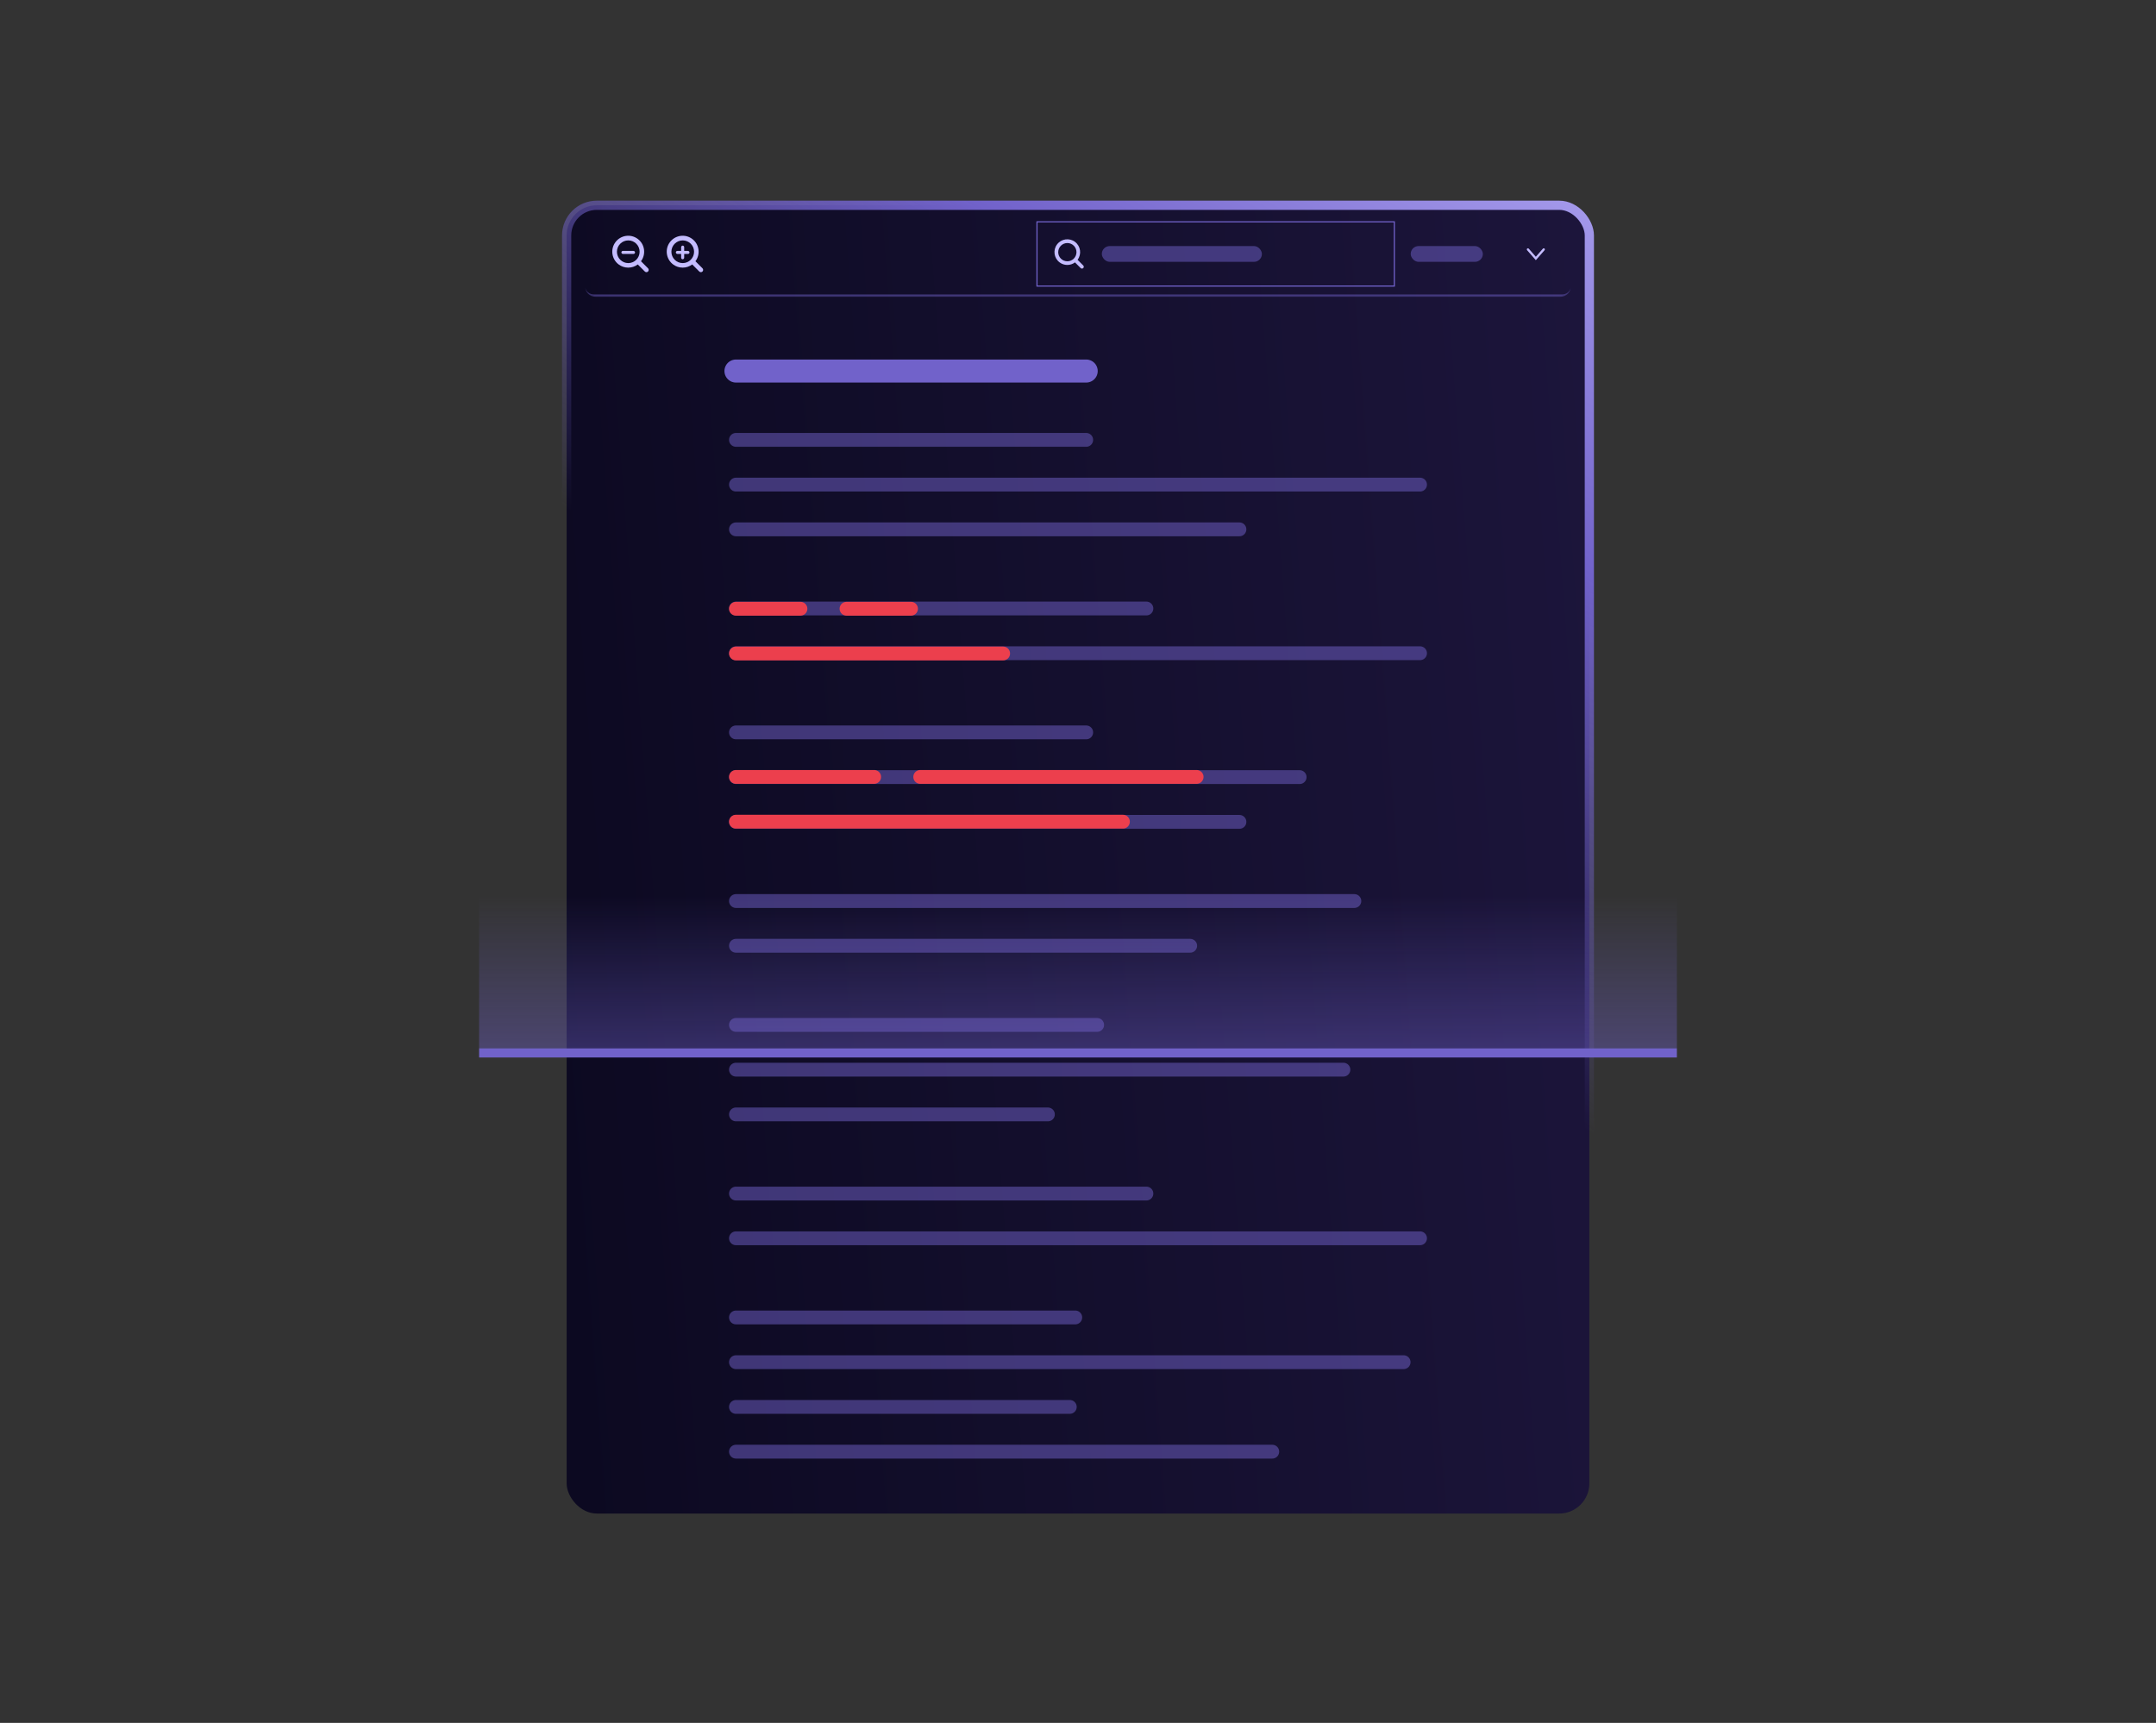 <svg width="234" height="187" viewBox="0 0 234 187" fill="none" xmlns="http://www.w3.org/2000/svg">
<rect x="0" y="0" width="234" height="187" fill="#333333" stroke="none"/>
<rect x="61.5" y="22.279" width="111" height="142" rx="3.275" fill="url(#paint0_linear_4042_5648)"/>
<rect x="61.5" y="22.279" width="111" height="142" rx="3.275" stroke="url(#paint1_linear_4042_5648)"/>
<mask id="path-2-inside-1_4042_5648" fill="white">
<path d="M63.517 24.016C63.517 23.475 63.955 23.037 64.495 23.037H169.504C170.045 23.037 170.483 23.475 170.483 24.016V31.112C170.483 31.653 170.045 32.091 169.504 32.091H64.495C63.955 32.091 63.517 31.653 63.517 31.112V24.016Z"/>
</mask>
<path d="M63.517 23.037H170.483H63.517ZM170.483 31.112C170.483 31.721 169.99 32.214 169.382 32.214H64.618C64.01 32.214 63.517 31.721 63.517 31.112C63.517 31.585 63.955 31.969 64.495 31.969H169.504C170.045 31.969 170.483 31.585 170.483 31.112ZM63.517 32.091V23.037V32.091ZM170.483 23.037V32.091V23.037Z" fill="#7162CA" mask="url(#path-2-inside-1_4042_5648)"/>
<path d="M70.334 29.12L69.569 28.355C70.141 27.59 69.985 26.505 69.22 25.933C68.455 25.36 67.371 25.517 66.798 26.282C66.226 27.047 66.382 28.131 67.147 28.703C67.761 29.163 68.605 29.163 69.22 28.703L69.985 29.469C70.082 29.565 70.237 29.565 70.334 29.469C70.43 29.373 70.43 29.217 70.334 29.12L70.334 29.12ZM68.19 28.556C67.51 28.556 66.959 28.004 66.959 27.325C66.959 26.645 67.51 26.093 68.19 26.093C68.87 26.093 69.421 26.645 69.421 27.325C69.42 28.004 68.869 28.555 68.19 28.556Z" fill="#C4BCFF"/>
<rect x="67.441" y="27.234" width="1.482" height="0.329" rx="0.165" fill="#C4BCFF"/>
<path d="M76.244 29.12L75.479 28.355C76.051 27.59 75.895 26.505 75.13 25.933C74.365 25.36 73.281 25.517 72.708 26.282C72.136 27.047 72.292 28.131 73.057 28.703C73.671 29.163 74.516 29.163 75.13 28.703L75.895 29.469C75.992 29.565 76.148 29.565 76.244 29.469C76.34 29.373 76.34 29.217 76.244 29.12L76.244 29.12ZM74.1 28.556C73.42 28.556 72.869 28.004 72.869 27.325C72.869 26.645 73.42 26.093 74.1 26.093C74.78 26.093 75.331 26.645 75.331 27.325C75.33 28.004 74.779 28.555 74.1 28.556Z" fill="#C4BCFF"/>
<rect x="73.352" y="27.234" width="1.482" height="0.329" rx="0.165" fill="#C4BCFF"/>
<rect x="74.257" y="26.658" width="1.482" height="0.329" rx="0.165" transform="rotate(90 74.257 26.658)" fill="#C4BCFF"/>
<rect x="112.549" y="24.077" width="38.785" height="6.974" stroke="#7162CA" stroke-width="0.122"/>
<path d="M117.569 28.815L116.954 28.199C117.414 27.584 117.289 26.711 116.673 26.25C116.057 25.79 115.185 25.915 114.724 26.531C114.263 27.146 114.389 28.019 115.005 28.48C115.499 28.85 116.178 28.85 116.673 28.48L117.289 29.096C117.366 29.173 117.492 29.173 117.569 29.096C117.647 29.018 117.647 28.893 117.569 28.815L117.569 28.815ZM115.844 28.361C115.297 28.361 114.853 27.917 114.853 27.37C114.853 26.823 115.297 26.379 115.844 26.379C116.391 26.379 116.835 26.823 116.835 27.37C116.834 27.917 116.391 28.36 115.844 28.361Z" fill="#C4BCFF"/>
<rect opacity="0.5" x="119.585" y="26.707" width="17.374" height="1.713" rx="0.856" fill="#7162CA"/>
<rect opacity="0.5" x="153.109" y="26.707" width="7.83" height="1.713" rx="0.856" fill="#7162CA"/>
<path d="M165.834 27.074L166.69 28.053L167.547 27.074" stroke="#C4BCFF" stroke-width="0.245" stroke-linecap="round"/>
<path d="M79.876 40.272L117.891 40.272" stroke="#7162CA" stroke-width="2.5" stroke-linecap="round"/>
<g opacity="0.5">
<path d="M79.876 47.742L117.891 47.742" stroke="#7162CA" stroke-width="1.5" stroke-linecap="round"/>
<path d="M79.876 52.598H154.123" stroke="#7162CA" stroke-width="1.5" stroke-linecap="round"/>
<path d="M79.876 57.455H134.522" stroke="#7162CA" stroke-width="1.5" stroke-linecap="round"/>
<path d="M79.876 66.045H124.424" stroke="#7162CA" stroke-width="1.5" stroke-linecap="round"/>
<path d="M79.876 70.9H154.123" stroke="#7162CA" stroke-width="1.5" stroke-linecap="round"/>
<path d="M79.876 79.492H117.891" stroke="#7162CA" stroke-width="1.5" stroke-linecap="round"/>
<path d="M79.876 84.348H141.056" stroke="#7162CA" stroke-width="1.5" stroke-linecap="round"/>
<path d="M79.876 89.205H134.522" stroke="#7162CA" stroke-width="1.5" stroke-linecap="round"/>
<path d="M79.876 97.797H146.995" stroke="#7162CA" stroke-width="1.5" stroke-linecap="round"/>
<path d="M79.876 102.652H129.176" stroke="#7162CA" stroke-width="1.5" stroke-linecap="round"/>
<path d="M79.876 111.244H119.079" stroke="#7162CA" stroke-width="1.5" stroke-linecap="round"/>
<path d="M79.876 116.1H145.807" stroke="#7162CA" stroke-width="1.5" stroke-linecap="round"/>
<path d="M79.876 120.957H113.733" stroke="#7162CA" stroke-width="1.5" stroke-linecap="round"/>
<path d="M79.876 129.547H124.424" stroke="#7162CA" stroke-width="1.5" stroke-linecap="round"/>
<path d="M79.876 134.402H154.123" stroke="#7162CA" stroke-width="1.5" stroke-linecap="round"/>
<path d="M79.876 142.994L116.703 142.994" stroke="#7162CA" stroke-width="1.5" stroke-linecap="round"/>
<path d="M79.876 147.85H152.341" stroke="#7162CA" stroke-width="1.5" stroke-linecap="round"/>
<path d="M79.876 152.705H116.109" stroke="#7162CA" stroke-width="1.5" stroke-linecap="round"/>
<path d="M79.876 157.562H138.086" stroke="#7162CA" stroke-width="1.5" stroke-linecap="round"/>
</g>
<path d="M79.876 66.072H86.876" stroke="#EC3F4D" stroke-width="1.5" stroke-linecap="round"/>
<path d="M91.876 66.072H98.876" stroke="#EC3F4D" stroke-width="1.5" stroke-linecap="round"/>
<path d="M79.876 70.928H108.876" stroke="#EC3F4D" stroke-width="1.5" stroke-linecap="round"/>
<path d="M79.876 84.326H94.876" stroke="#EC3F4D" stroke-width="1.5" stroke-linecap="round"/>
<path d="M99.876 84.326H129.876" stroke="#EC3F4D" stroke-width="1.5" stroke-linecap="round"/>
<path d="M79.876 89.184H121.876" stroke="#EC3F4D" stroke-width="1.5" stroke-linecap="round"/>
<rect x="52" y="113.779" width="130" height="1" fill="#7162CA"/>
<rect x="52" y="95.779" width="130" height="18" fill="url(#paint2_linear_4042_5648)"/>
<defs>
<linearGradient id="paint0_linear_4042_5648" x1="173" y1="41.209" x2="32.137" y2="51.76" gradientUnits="userSpaceOnUse">
<stop stop-color="#1C153B"/>
<stop offset="1" stop-color="#09071C"/>
</linearGradient>
<linearGradient id="paint1_linear_4042_5648" x1="111.074" y1="85.53" x2="193.271" y2="-49.34" gradientUnits="userSpaceOnUse">
<stop stop-color="#7162CA" stop-opacity="0"/>
<stop offset="0.327" stop-color="#7162CA"/>
<stop offset="0.683" stop-color="#C4BCFF"/>
<stop offset="0.966" stop-color="#FAF9FF"/>
</linearGradient>
<linearGradient id="paint2_linear_4042_5648" x1="118.5" y1="139.779" x2="118.5" y2="97.279" gradientUnits="userSpaceOnUse">
<stop stop-color="#7162CA"/>
<stop offset="1" stop-color="#7162CA" stop-opacity="0"/>
</linearGradient>
</defs>
</svg>
